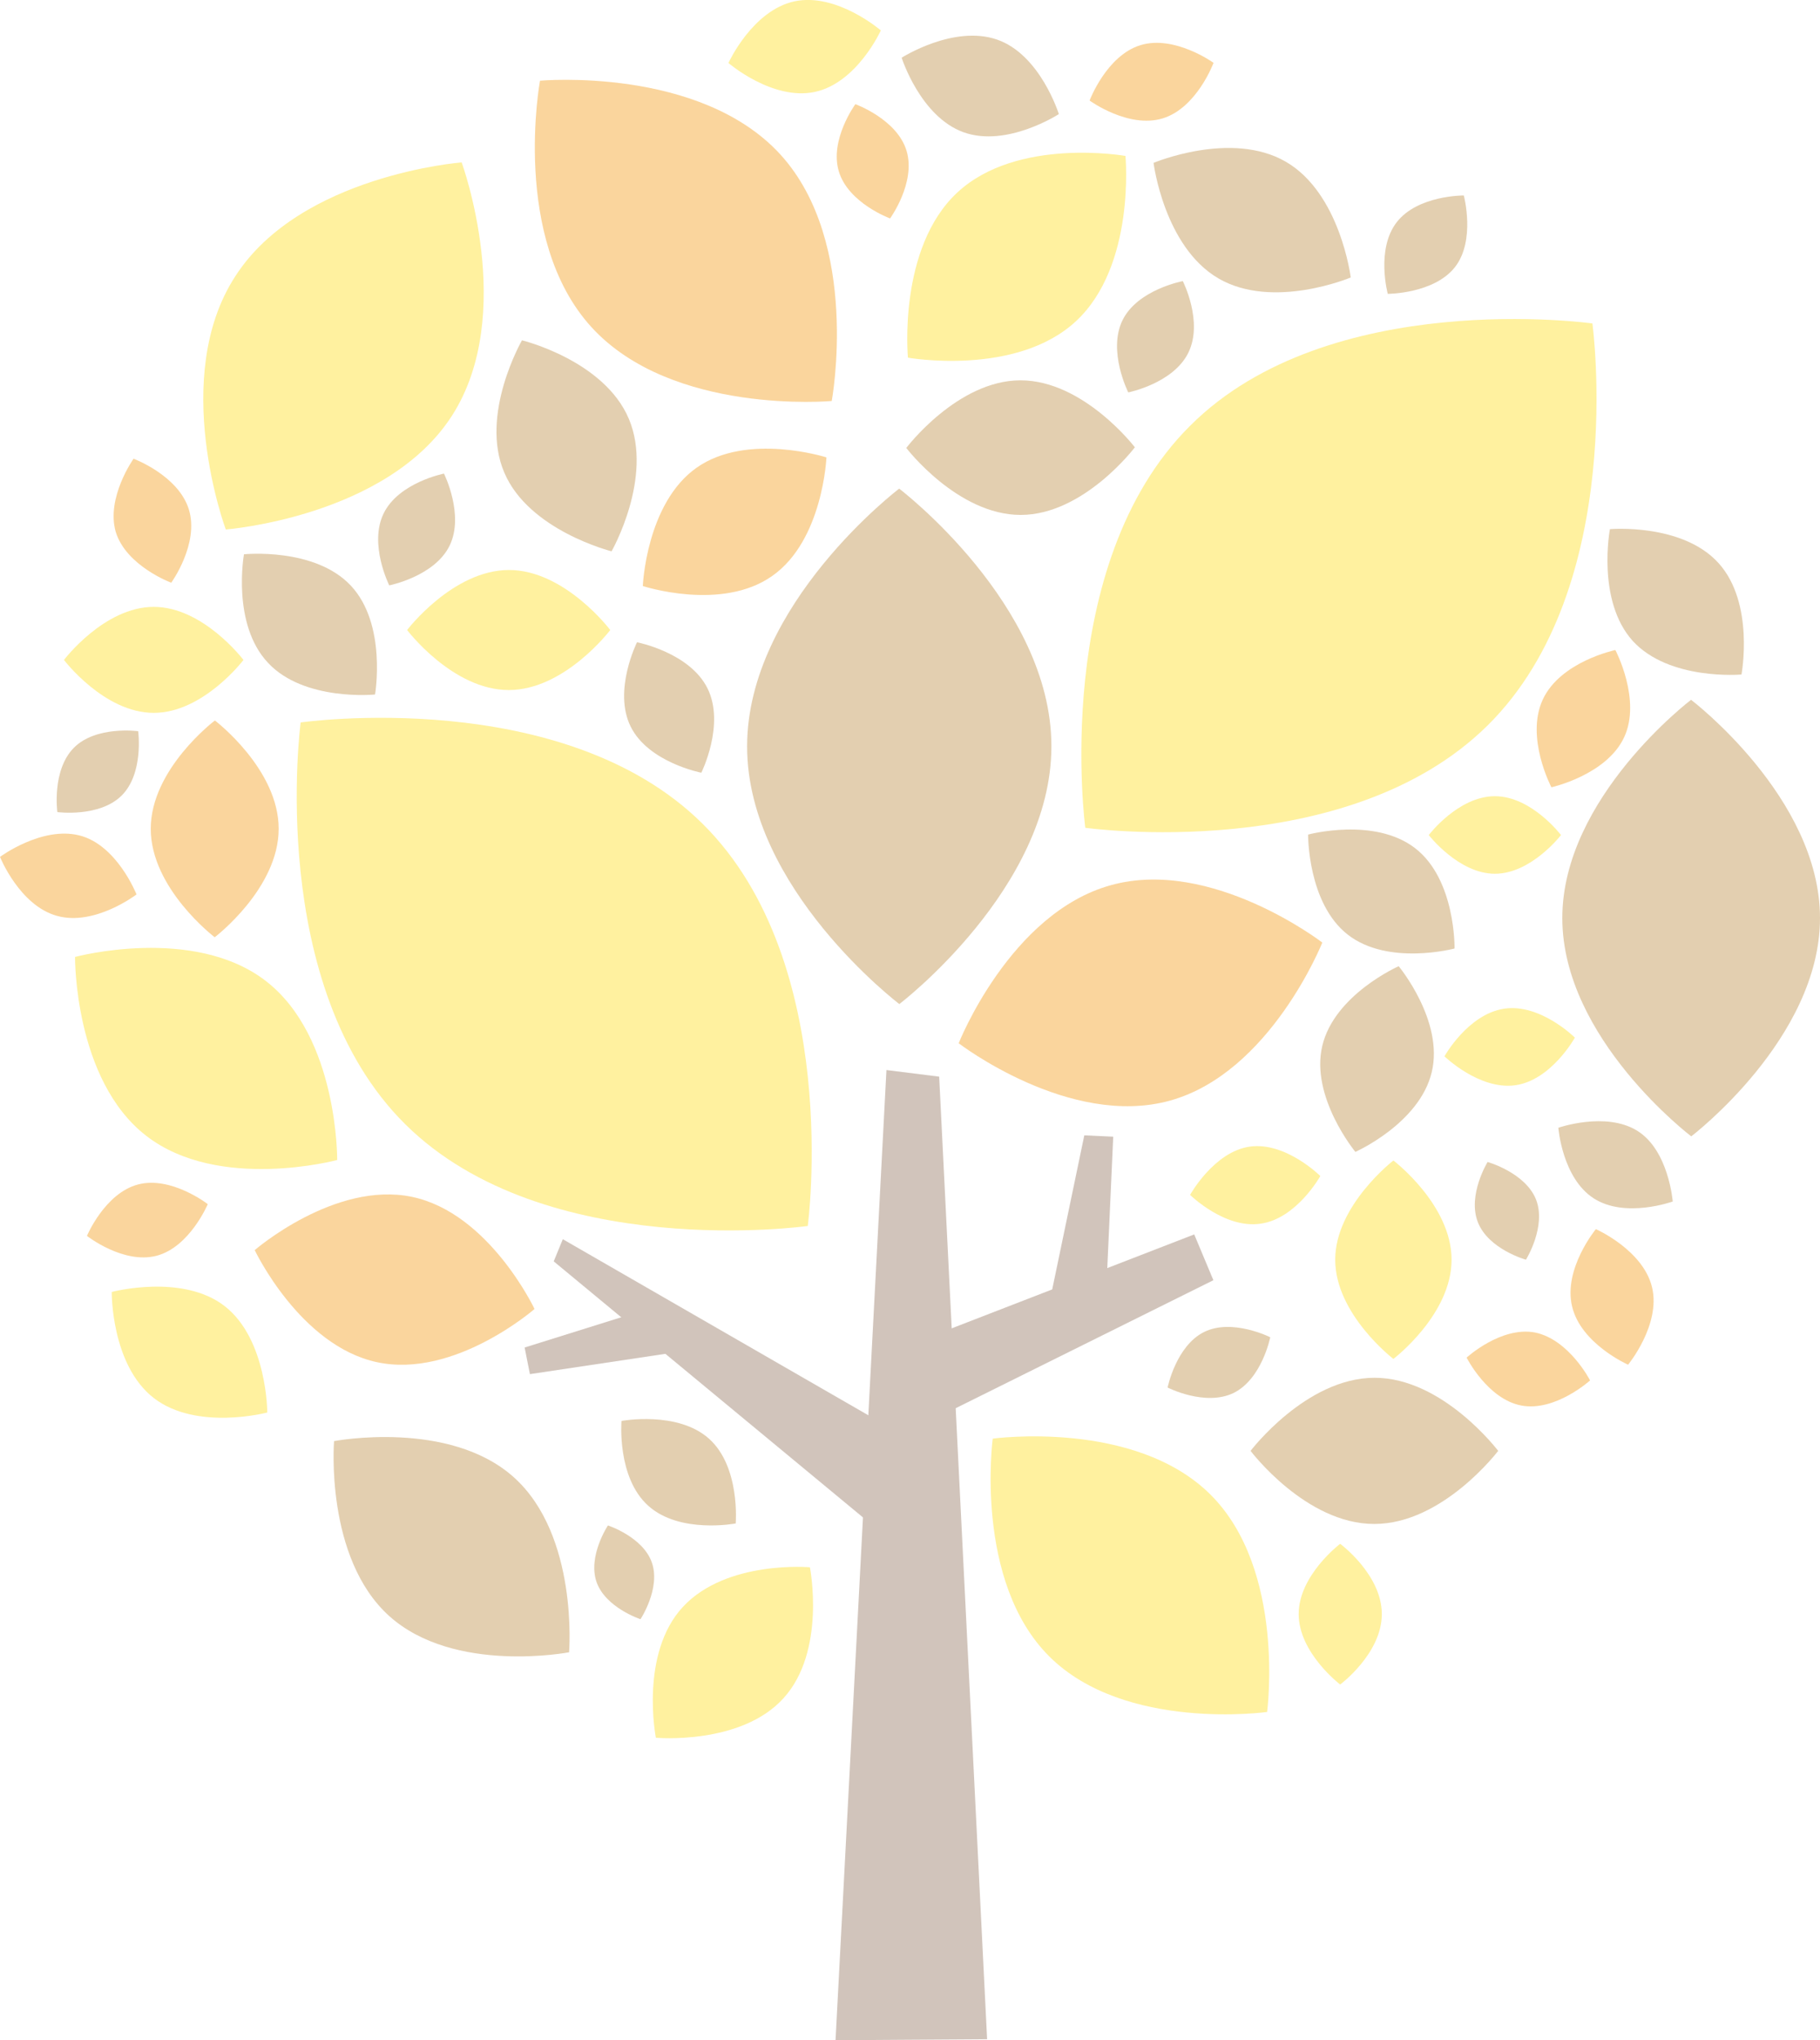 <svg xmlns="http://www.w3.org/2000/svg" viewBox="0 0 110.11 123.38"><defs><style>.cls-1{opacity:0.5;}.cls-2{fill:#c79f62;}.cls-3{fill:#f5ac3c;}.cls-4{fill:#ffe33f;fill-rule:evenodd;}.cls-5{fill:#a38a77;}</style></defs><g id="レイヤー_2" data-name="レイヤー 2"><g id="レイヤー_1-2" data-name="レイヤー 1"><g class="cls-1"><path class="cls-2" d="M38.15,43.93c-1.07-2.18.39-5.09.39-5.09s3.2.62,4.27,2.8-.38,5.09-.38,5.09S39.22,46.11,38.15,43.93Z"/><path class="cls-2" d="M94.52,55.52c0,7.29,7.8,13.2,7.8,13.2s7.79-5.92,7.79-13.2-7.8-13.2-7.8-13.2S94.52,48.23,94.52,55.52Z"/><path class="cls-2" d="M61.75,31.14c3.82,0,6.91-4.09,6.91-4.09S65.56,23,61.74,23s-6.91,4.09-6.91,4.09S57.93,31.14,61.75,31.14Z"/><path class="cls-2" d="M83.15,92.16c4.14,0,7.49-4.42,7.49-4.42s-3.35-4.43-7.49-4.42-7.49,4.42-7.49,4.42S79,92.17,83.15,92.16Z"/><path class="cls-2" d="M86.62,64.84c.75-3.1-2-6.41-2-6.41S80.74,60.14,80,63.24s2,6.42,2,6.42S85.88,67.94,86.62,64.84Z"/><path class="cls-2" d="M92.93,72.54C92.28,70.91,90,70.27,90,70.27s-1.23,2-.59,3.64,2.91,2.27,2.91,2.27S93.57,74.17,92.93,72.54Z"/><path class="cls-2" d="M73.72,16.84c3.31,1.92,8-.06,8-.06s-.63-5.09-3.93-7-8,.07-8,.07S70.42,14.92,73.72,16.84Z"/><path class="cls-2" d="M30.51,28.58C32,32.09,37,33.34,37,33.34s2.54-4.45,1.05-8-6.47-4.76-6.47-4.76S29,25.06,30.51,28.58Z"/><path class="cls-2" d="M4.47,45.22c-1.35,1.36-1,3.89-1,3.89s2.54.34,3.89-1,1-3.89,1-3.89S5.81,43.87,4.47,45.22Z"/><path class="cls-2" d="M16.22,40.09C18.41,42.43,22.69,42,22.69,42s.73-4.24-1.46-6.58-6.47-1.9-6.47-1.9S14,37.74,16.22,40.09Z"/><path class="cls-2" d="M39.22,91.06c1.91,1.72,5.29,1.07,5.29,1.07S44.8,88.7,42.89,87s-5.29-1.07-5.29-1.07S37.31,89.35,39.22,91.06Z"/><path class="cls-2" d="M23.55,97.73c3.93,3.53,10.88,2.19,10.88,2.19s.58-7.06-3.34-10.58-10.88-2.19-10.88-2.19S19.64,94.21,23.55,97.73Z"/><path class="cls-2" d="M45.2,45.14c0,8.6,9.21,15.58,9.21,15.58s9.2-7,9.2-15.59S54.4,29.55,54.4,29.55,45.2,36.53,45.2,45.14Z"/><path class="cls-2" d="M23.21,31.05c-.91,1.86.34,4.35.34,4.35s2.74-.54,3.65-2.4-.34-4.36-.34-4.36S24.12,29.18,23.21,31.05Z"/><path class="cls-2" d="M98.78,38.76C96.58,36.32,97.4,32,97.4,32s4.37-.38,6.57,2.05,1.39,6.74,1.39,6.74S101,41.18,98.78,38.76Z"/><path class="cls-2" d="M96.42,72.47c-1.91-1.23-2.14-4.27-2.14-4.27s2.86-1,4.77.18,2.15,4.28,2.15,4.28S98.33,73.7,96.42,72.47Z"/><path class="cls-2" d="M67.91,19.37c-.91,1.87.35,4.36.35,4.36s2.73-.54,3.64-2.41S71.56,17,71.56,17,68.82,17.51,67.91,19.37Z"/><path class="cls-2" d="M84.5,13.44c-1.27,1.64-.54,4.33-.54,4.33s2.79,0,4.06-1.61.54-4.34.54-4.34S85.77,11.8,84.5,13.44Z"/><path class="cls-2" d="M81.55,56.53c-2.45-1.9-2.41-6.06-2.41-6.06s4-1.08,6.47.82S88,57.36,88,57.36,84,58.43,81.55,56.53Z"/><path class="cls-2" d="M58.3,8c-2.62-.94-3.75-4.51-3.75-4.51s3.13-2,5.76-1.1,3.75,4.51,3.75,4.51S60.92,8.94,58.3,8Z"/><path class="cls-2" d="M36.09,95.67c.55,1.56,2.66,2.25,2.66,2.25s1.23-1.86.69-3.42-2.66-2.25-2.66-2.25S35.55,94.1,36.09,95.67Z"/><path class="cls-2" d="M74.63,84.24c1.72-.85,2.22-3.37,2.22-3.37s-2.3-1.16-4-.32-2.21,3.36-2.21,3.36S72.91,85.07,74.63,84.24Z"/><path class="cls-3" d="M47.22,9.35c4.87,5.35,3.1,14.9,3.1,14.9s-9.66.88-14.54-4.47-3.11-14.9-3.11-14.9S42.34,4,47.22,9.35Z"/><path class="cls-3" d="M9.12,50.12c0,3.62,3.87,6.56,3.87,6.56s3.87-2.94,3.87-6.56S13,43.57,13,43.57,9.12,46.5,9.12,50.12Z"/><path class="cls-3" d="M93.34,42.3c-1.07,2.3.52,5.31.52,5.31s3.31-.73,4.39-3-.52-5.3-.52-5.3S94.41,40,93.34,42.3Z"/><path class="cls-3" d="M22.82,82.38c4.68,1,9.52-3.22,9.52-3.22s-2.74-5.8-7.41-6.78-9.52,3.22-9.52,3.22S18.15,81.39,22.82,82.38Z"/><path class="cls-3" d="M95.11,79c-.54-2.27,1.44-4.67,1.44-4.67s2.86,1.26,3.4,3.52-1.45,4.68-1.45,4.68S95.64,81.27,95.11,79Z"/><path class="cls-3" d="M46.72,34.83C49.79,32.68,50,27.66,50,27.66s-4.79-1.53-7.85.62-3.26,7.16-3.26,7.16S43.65,37,46.72,34.83Z"/><path class="cls-3" d="M92.86,80.58c-2.06-.38-4.13,1.52-4.13,1.52S90,84.62,92.05,85s4.15-1.52,4.15-1.52S94.93,81,92.86,80.58Z"/><path class="cls-3" d="M7,32.16c.63,2.07,3.36,3.08,3.36,3.08s1.7-2.35,1.07-4.42-3.35-3.08-3.35-3.08S6.41,30.09,7,32.16Z"/><path class="cls-3" d="M50.75,10.37c.58,1.92,3.1,2.84,3.1,2.84s1.57-2.16,1-4.08S51.75,6.3,51.75,6.3,50.17,8.46,50.75,10.37Z"/><path class="cls-3" d="M70.34,7.16c2.07-.63,3.08-3.36,3.08-3.36S71.06,2.1,69,2.73s-3.08,3.35-3.08,3.35S68.26,7.79,70.34,7.16Z"/><path class="cls-3" d="M3.46,55.39c2.28.63,4.8-1.3,4.8-1.3s-1.18-3-3.46-3.57S0,51.82,0,51.82,1.18,54.77,3.46,55.39Z"/><path class="cls-3" d="M67.21,53.53C73.29,51.84,80,57,80,57s-3.14,7.88-9.22,9.56S58,63.09,58,63.09,61.11,55.21,67.21,53.53Z"/><path class="cls-3" d="M9.48,75.94c2-.53,3.09-3.12,3.09-3.12s-2.21-1.72-4.22-1.19-3.09,3.11-3.09,3.11S7.46,76.47,9.48,75.94Z"/><path class="cls-4" d="M9.31,84.55c2.6,2,6.86.87,6.86.87s0-4.41-2.56-6.42-6.85-.87-6.85-.87S6.71,82.54,9.31,84.55Z"/><path class="cls-4" d="M42.53,49.84c8.47,8.41,6.34,24.3,6.34,24.3S33,76.37,24.53,68s-6.34-24.31-6.34-24.31S34.06,41.41,42.53,49.84Z"/><path class="cls-4" d="M73.23,90.38c4.58,4.55,3.43,13.15,3.43,13.15s-8.59,1.2-13.17-3.35S60.06,87,60.06,87,68.64,85.82,73.23,90.38Z"/><path class="cls-4" d="M72,25.75c-8.47,8.42-6.34,24.31-6.34,24.31S81.48,52.29,90,43.87s6.34-24.31,6.34-24.31S80.42,17.33,72,25.75Z"/><path class="cls-4" d="M14.24,16.7c-4,6.14-.58,15.32-.58,15.32s9.75-.75,13.69-6.89.58-15.31.58-15.31S18.18,10.58,14.24,16.7Z"/><path class="cls-4" d="M8.85,68.69c4.38,3.39,11.55,1.46,11.55,1.46s.07-7.43-4.31-10.82S4.54,57.87,4.54,57.87,4.47,65.3,8.85,68.69Z"/><path class="cls-4" d="M47.4,102.7c-2.58,2.85-7.72,2.39-7.72,2.39s-1-5.08,1.64-7.92S49,94.78,49,94.78,50,99.85,47.4,102.7Z"/><path class="cls-4" d="M57.93,11.63c-3.63,3.36-3,10-3,10s6.53,1.16,10.16-2.2,3-10,3-10S61.56,8.27,57.93,11.63Z"/><path class="cls-4" d="M48.07.08c-2.56.55-4,3.73-4,3.73s2.66,2.29,5.22,1.75,4-3.72,4-3.72S50.63-.46,48.07.08Z"/><path class="cls-4" d="M80.78,76.18c0,3.3,3.52,6,3.52,6s3.52-2.67,3.52-6-3.52-6-3.52-6S80.78,72.9,80.78,76.18Z"/><path class="cls-4" d="M78.57,97.61c0,2.35,2.51,4.26,2.51,4.26S83.6,100,83.6,97.61s-2.52-4.25-2.52-4.25S78.57,95.26,78.57,97.61Z"/><path class="cls-4" d="M90.44,52.84c2.2,0,4-2.34,4-2.34s-1.78-2.35-4-2.35-4,2.35-4,2.35S88.25,52.84,90.44,52.84Z"/><path class="cls-4" d="M9.3,43.11c3,0,5.43-3.2,5.43-3.2S12.3,36.7,9.3,36.7s-5.43,3.21-5.43,3.21S6.3,43.11,9.3,43.11Z"/><path class="cls-4" d="M30.78,41.73c3.39,0,6.14-3.63,6.14-3.63s-2.75-3.64-6.14-3.63-6.15,3.63-6.15,3.63S27.38,41.73,30.78,41.73Z"/><path class="cls-4" d="M91.67,65.63c2.18-.3,3.61-2.88,3.61-2.88S93.19,60.67,91,61s-3.61,2.88-3.61,2.88S89.5,65.93,91.67,65.63Z"/><path class="cls-4" d="M76.27,74c2.17-.3,3.61-2.88,3.61-2.88s-2.09-2.08-4.26-1.78S72,72.26,72,72.26,74.1,74.33,76.27,74Z"/><polygon class="cls-5" points="53.63 64.71 50.55 123.38 59.72 123.32 56.82 65.11 53.63 64.71"/><polygon class="cls-5" points="53.86 93.13 33.5 76.28 34.05 74.94 56.41 87.82 53.86 93.13"/><polygon class="cls-5" points="54.22 81.63 55.1 86.51 73.41 77.42 72.25 74.65 54.22 81.63"/><polygon class="cls-5" points="39.09 79.19 31.74 81.49 32.06 83.1 41.07 81.75 39.09 79.19"/><polygon class="cls-5" points="63.35 79.46 65.6 68.66 67.35 68.74 66.89 78.92 63.35 79.46"/></g></g></g></svg>